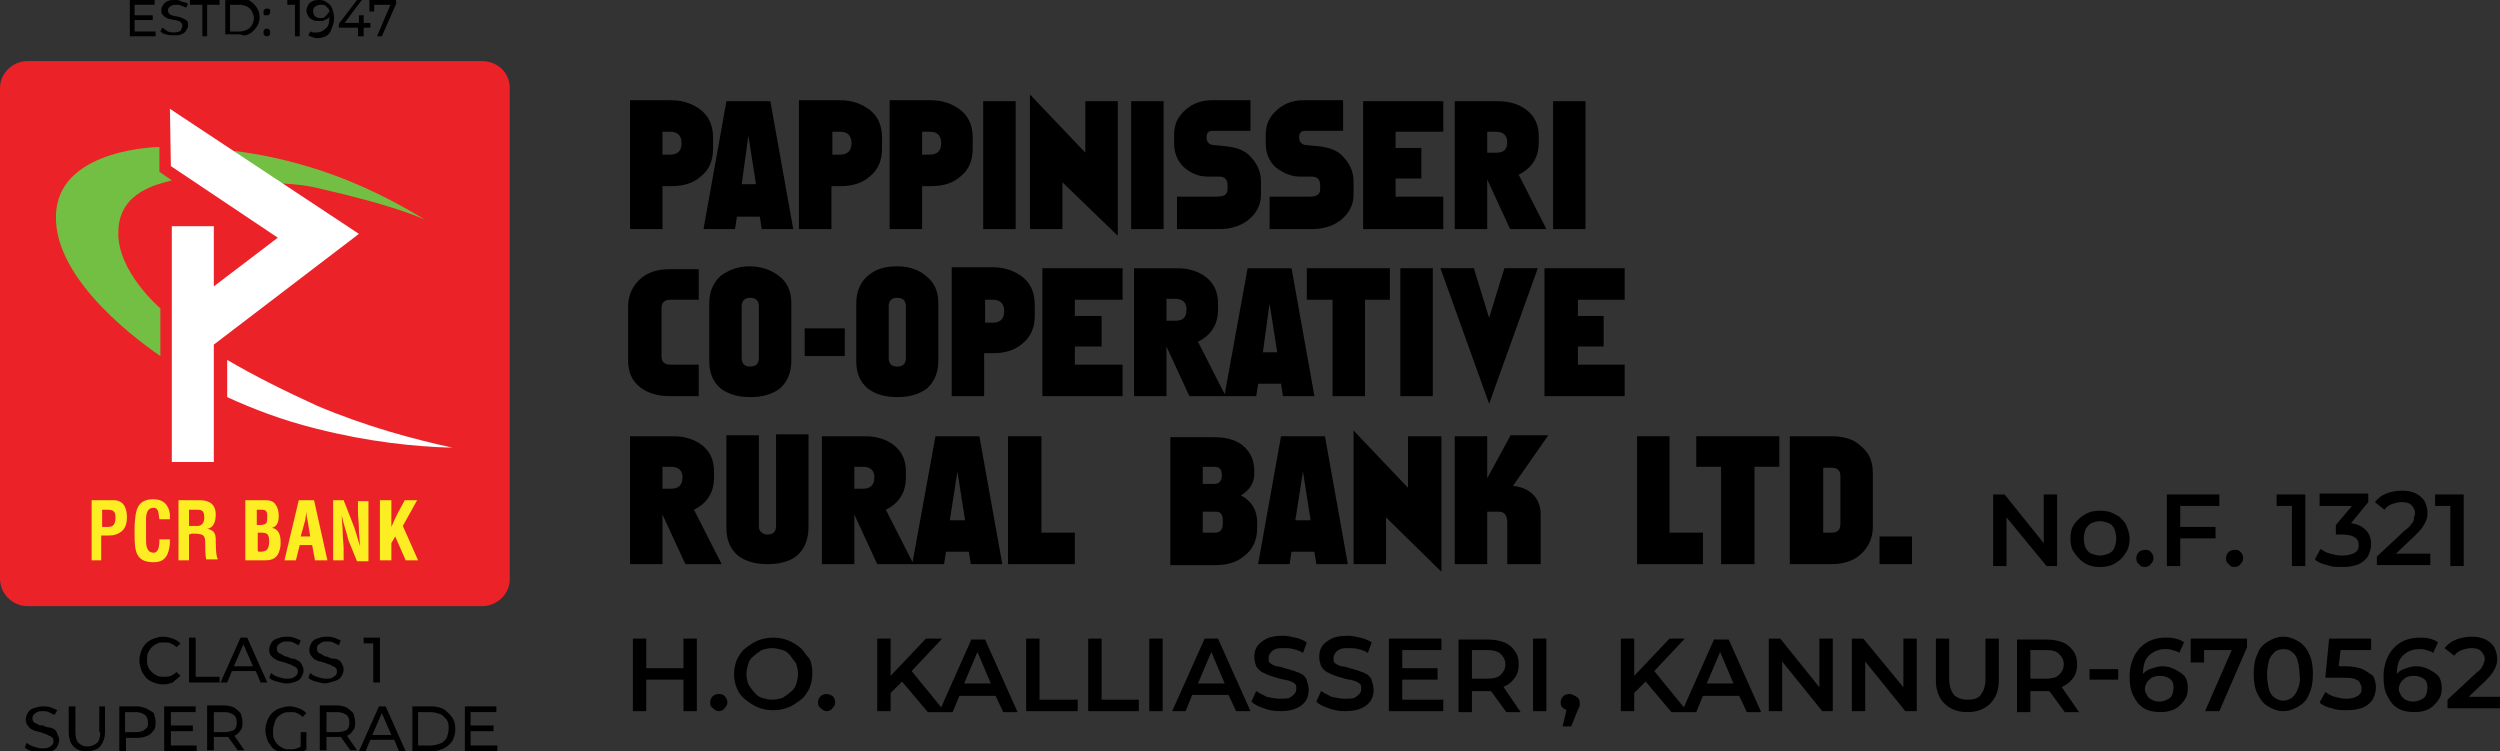 <?xml version="1.0" encoding="utf-8"?>
<!-- Generator: Adobe Illustrator 27.5.0, SVG Export Plug-In . SVG Version: 6.00 Build 0)  -->
<svg version="1.1" id="Layer_1" xmlns="http://www.w3.org/2000/svg" xmlns:xlink="http://www.w3.org/1999/xlink" x="0px" y="0px"
	 width="261.9px" height="78.7px" viewBox="0 0 261.9 78.7" style="enable-background:new 0 0 261.9 78.7;" xml:space="preserve">
<rect x="0" y="0" width="261.9" height="78.7" fill="#333333" stroke="none"/>
<style type="text/css">
	.st0{fill:#EB2228;}
	.st1{fill:#FCEE23;}
	.st2{fill:#72BF44;}
	.st3{fill:#FFFFFF;}
</style>
<g>
	<g>
		<path class="st0" d="M2.9,63.5h47.6c1.6,0,2.9-1.3,2.9-2.8V9.2c0-1.6-1.3-2.8-2.9-2.8H2.9C1.3,6.4,0,7.7,0,9.2v51.4
			C0,62.2,1.3,63.5,2.9,63.5z"/>
		<g>
			<g>
				<path class="st1" d="M9.6,58.7v-6.3h2.3c1.1,0,1.4,0.9,1.4,1.8c0,0.5-0.1,1.1-0.6,1.5c-0.4,0.3-0.8,0.4-1.3,0.4h-0.8v2.6
					L9.6,58.7L9.6,58.7z M10.7,55.2h0.6c0.5,0,0.8-0.2,0.8-1c0-0.7-0.3-0.8-0.9-0.8h-0.5V55.2z"/>
				<path class="st1" d="M17.8,56.5c0,0.1,0,0.2,0,0.4c-0.1,1.1-0.4,2-1.7,2c-1.9,0-2-1.2-2-2.9v-0.9c0.1-1.6,0.2-2.8,2-2.8
					c1,0,1.6,0.6,1.7,1.6c0,0.2,0,0.3,0,0.5h-1.1c-0.1-0.4,0-1.2-0.6-1.2c-0.9,0-0.8,1.1-0.8,1.6v1.7c0,0.5,0,1.4,0.8,1.4
					c0.6,0,0.6-1,0.6-1.4H17.8z"/>
				<path class="st1" d="M19.8,56v2.7h-1.1v-6.3h2.2c1,0,1.7,0.4,1.7,1.5c0,0.7-0.2,1.4-0.9,1.5v0c0.7,0.1,0.9,0.5,0.9,1.1
					c0,0.2,0,1.8,0.2,2v0.1h-1.2c-0.1-0.4-0.1-1.2-0.1-1.6c0-0.4,0-0.9-0.4-1c-0.3-0.1-0.6-0.1-1-0.1L19.8,56L19.8,56z M19.8,55.1
					h0.9c0.4,0,0.7-0.3,0.7-0.9c0-0.7-0.3-0.8-0.7-0.8h-0.9L19.8,55.1L19.8,55.1z"/>
				<path class="st1" d="M25.7,58.7v-6.3h1.9c0.5,0,1,0,1.3,0.5c0.2,0.3,0.3,0.7,0.3,1.1c0,0.6-0.1,1.1-0.7,1.3v0
					c0.6,0.1,0.9,0.6,0.9,1.5c0,0.2,0,0.5-0.1,0.8c-0.2,0.8-0.7,1.1-1.5,1.1L25.7,58.7L25.7,58.7z M27.1,55c0.3,0,0.6,0,0.8-0.2
					c0.1-0.2,0.1-0.4,0.1-0.7c0-0.5-0.1-0.7-0.6-0.7h-0.5V55H27.1z M27.1,57.8c0.2,0,0.5,0,0.7-0.1c0.3-0.1,0.4-0.6,0.4-0.9
					c0-0.7-0.1-1-0.8-1h-0.4v1.9L27.1,57.8L27.1,57.8z"/>
				<path class="st1" d="M29.8,58.7l1.5-6.3h1.6l1.4,6.3H33l-0.3-1.6h-1.3L31,58.7H29.8z M31.5,56.2h1l-0.3-1.8
					c-0.1-0.3-0.1-0.6-0.1-0.9c0-0.1,0-0.3,0-0.4h0c0,0.1,0,0.3,0,0.4c0,0.3-0.1,0.6-0.1,0.9L31.5,56.2z"/>
				<path class="st1" d="M37.5,52.5h1.1v6.3h-1.2l-0.9-2.2C36.3,55.7,36,55,35.8,54h0c0,0.5,0.1,1.2,0.1,1.8c0,0.6,0.1,1.2,0.1,1.7
					v1.2h-1.1v-6.3H36l0.9,2.3c0.3,0.7,0.5,1.5,0.8,2.5h0c0-0.6-0.1-1.2-0.1-1.8c0-0.6-0.1-1.2-0.1-1.8V52.5z"/>
				<path class="st1" d="M39.8,58.7v-6.3H41v2.8h0c0.2-0.5,0.5-1.1,0.7-1.5l0.7-1.3h1.3l-1.5,2.7l1.6,3.6h-1.3l-1.1-2.5L41,56.9v1.8
					H39.8z"/>
			</g>
			<g>
				<path class="st2" d="M44.5,23c-2.8-1.7-6.5-3.7-11.1-5.2c-3.4-1.1-6.4-1.7-9-2l4.9,3.4c1.7,0.1,2.9,0.2,4.8,0.7
					C38,20.8,42,21.9,44.5,23"/>
				<path class="st3" d="M23.8,37.7v3.9c2.6,1.2,5.7,2.4,9.3,3.3c5.5,1.4,10.4,1.9,14.3,2c-4.1-0.9-9-2.2-14.2-4.4
					C29.7,40.9,26.5,39.3,23.8,37.7"/>
				<path class="st2" d="M16.7,15.4c0,0-10.1,0.1-10.8,6.6c-0.7,6.5,7.4,12.9,10.9,15.3v-5c0,0-4.6-3.9-4.4-8.1
					c0.1-4.1,4.1-4.9,5.6-5.3L16.7,18L16.7,15.4L16.7,15.4z"/>
				<polygon class="st3" points="37.6,24.5 22.4,36.1 22.4,48.4 18,48.4 18,23.7 22.4,23.7 22.4,30 29.1,24.9 17.9,17.4 17.8,11.4 
									"/>
			</g>
		</g>
	</g>
	<g>
		<path d="M69.4,19.5h0.9c1.3,0,2.3-0.3,3.1-1c0.9-0.7,1.3-1.7,1.3-2.9v-1.2c0-1.2-0.4-2.2-1.3-2.9c-0.8-0.6-1.8-1-3.1-1H66V24h3.4
			V19.5z M69.4,13.8h0.8c0.8,0,1.2,0.4,1.2,1.2c0,0.8-0.4,1.2-1.2,1.2h-0.8V13.8z"/>
		<path d="M77,24l0.2-1.3h2.4l0.2,1.3h3.3l-2.4-13.4h-4.6L73.7,24H77z M78.4,14.2l0.8,5.1h-1.5L78.4,14.2z"/>
		<path d="M87.2,19.5H88c1.3,0,2.3-0.3,3.1-1c0.9-0.7,1.3-1.7,1.3-2.9v-1.2c0-1.2-0.4-2.2-1.3-2.9c-0.8-0.6-1.8-1-3.1-1h-4.3V24h3.4
			V19.5z M87.2,13.8H88c0.8,0,1.2,0.4,1.2,1.2c0,0.8-0.4,1.2-1.2,1.2h-0.8V13.8z"/>
		<path d="M96.6,19.5h0.9c1.3,0,2.3-0.3,3.1-1c0.9-0.7,1.3-1.7,1.3-2.9v-1.2c0-1.2-0.4-2.2-1.3-2.9c-0.8-0.6-1.8-1-3.1-1h-4.3V24
			h3.4V19.5z M96.6,13.8h0.8c0.8,0,1.2,0.4,1.2,1.2c0,0.8-0.4,1.2-1.2,1.2h-0.8V13.8z"/>
		<rect x="103" y="10.6" width="3.4" height="13.4"/>
		<polygon points="111.3,19.1 117.1,24.7 117.1,10.6 113.7,10.6 113.7,16 107.9,9.9 107.9,24 111.3,24 		"/>
		<rect x="118.5" y="10.6" width="3.4" height="13.4"/>
		<path d="M126.5,18.5l0.7,0h0.5c0.6,0,0.9,0.3,0.9,0.9v0.4c0,0.6-0.4,0.8-1.1,0.8h-4.2V24h4.4c1.2,0,2.2-0.3,3-0.9
			c0.9-0.7,1.4-1.6,1.4-2.7V19c0-1-0.4-1.9-1.2-2.7c-0.6-0.6-1.5-0.9-2.7-1l-1-0.1c-0.5,0-0.8-0.3-0.8-0.8c0-0.5,0.2-0.7,0.7-0.7
			h3.9v-3.2H127c-1.1,0-2,0.3-2.8,1c-0.8,0.7-1.2,1.5-1.2,2.6c0,0,0,0.1,0,0.2V15c0,1,0.3,1.8,1,2.5
			C124.7,18.1,125.5,18.5,126.5,18.5z"/>
		<path d="M136.2,18.5l0.7,0h0.5c0.6,0,0.9,0.3,0.9,0.9v0.4c0,0.6-0.4,0.8-1.1,0.8H133V24h4.4c1.2,0,2.2-0.3,3-0.9
			c0.9-0.7,1.4-1.6,1.4-2.7V19c0-1-0.4-1.9-1.2-2.7c-0.6-0.6-1.5-0.9-2.7-1l-1-0.1c-0.5,0-0.8-0.3-0.8-0.8c0-0.5,0.2-0.7,0.7-0.7
			h3.9v-3.2h-4.1c-1.1,0-2,0.3-2.8,1c-0.8,0.7-1.2,1.5-1.2,2.6c0,0,0,0.1,0,0.2V15c0,1,0.3,1.8,1,2.5
			C134.4,18.1,135.2,18.5,136.2,18.5z"/>
		<polygon points="151.2,20.6 146.2,20.6 146.2,18.7 148.9,18.7 148.9,15.5 146.2,15.5 146.2,13.8 151.2,13.8 151.2,10.6 
			142.8,10.6 142.8,24 151.2,24 		"/>
		<path d="M155.8,18.8l2.4,5.2h3.8l-2.9-5.7c1.4-0.7,2.1-1.8,2.1-3.4v-0.6c0-1.2-0.4-2.1-1.3-2.8c-0.8-0.6-1.8-0.9-3-0.9h-4.5V24
			h3.4V18.8z M155.8,13.8h0.9c0.8,0,1.2,0.4,1.2,1.1c0,0.8-0.4,1.1-1.2,1.1h-0.9V13.8z"/>
		<rect x="162.7" y="10.6" width="3.4" height="13.4"/>
		<path d="M70.2,41.5h3v-3.3h-3c-0.6,0-0.9-0.3-0.9-0.9v-5c0-0.6,0.3-0.9,0.9-0.9h3v-3.2h-3c-1.3,0-2.3,0.3-3.1,1
			c-0.8,0.7-1.3,1.7-1.3,2.9v5.6c0,1.3,0.4,2.2,1.3,2.9C67.9,41.2,68.9,41.5,70.2,41.5z"/>
		<path d="M75.5,28.9c-0.8,0.7-1.2,1.7-1.2,2.9v6c0,1.3,0.4,2.2,1.2,2.9c0.8,0.6,1.8,0.9,3.1,0.9c1.3,0,2.3-0.3,3.1-0.9
			c0.8-0.7,1.2-1.7,1.2-2.9v-6c0-1.3-0.4-2.2-1.3-2.9c-0.8-0.6-1.8-1-3.1-1C77.3,27.9,76.3,28.3,75.5,28.9z M79.5,32.1v5.4
			c0,0.6-0.3,0.9-0.9,0.9c-0.6,0-0.9-0.3-0.9-0.9v-5.4c0-0.6,0.3-0.9,0.9-0.9C79.2,31.2,79.5,31.5,79.5,32.1z"/>
		<rect x="84.3" y="34.4" width="4.2" height="2.9"/>
		<path d="M94,27.9c-1.3,0-2.3,0.3-3.1,1c-0.8,0.7-1.2,1.7-1.2,2.9v6c0,1.3,0.4,2.2,1.2,2.9c0.8,0.6,1.8,0.9,3.1,0.9
			c1.3,0,2.3-0.3,3.1-0.9c0.8-0.7,1.2-1.7,1.2-2.9v-6c0-1.3-0.4-2.2-1.3-2.9C96.3,28.3,95.3,27.9,94,27.9z M94.9,37.5
			c0,0.6-0.3,0.9-0.9,0.9c-0.6,0-0.9-0.3-0.9-0.9v-5.4c0-0.6,0.3-0.9,0.9-0.9c0.6,0,0.9,0.3,0.9,0.9V37.5z"/>
		<path d="M99.7,28.1v13.4h3.4V37h0.9c1.3,0,2.3-0.3,3.1-1c0.9-0.7,1.3-1.7,1.3-2.9v-1.2c0-1.2-0.4-2.2-1.3-2.9
			c-0.8-0.6-1.8-1-3.1-1H99.7z M105.2,32.6c0,0.8-0.4,1.2-1.2,1.2h-0.8v-2.4h0.8C104.8,31.4,105.2,31.8,105.2,32.6z"/>
		<polygon points="109.2,41.5 117.6,41.5 117.6,38.2 112.6,38.2 112.6,36.3 115.4,36.3 115.4,33.1 112.6,33.1 112.6,31.4 
			117.6,31.4 117.6,28.1 109.2,28.1 		"/>
		<path d="M134.2,40.2l0.2,1.3h3.3l-2.4-13.4h-4.6l-2.4,13.2l-2.8-5.5c1.4-0.7,2.1-1.8,2.1-3.4v-0.6c0-1.2-0.4-2.1-1.3-2.8
			c-0.8-0.6-1.8-0.9-3-0.9h-4.5v13.4h3.4v-5.2l2.4,5.2h3.7h0.1h3.2l0.2-1.3H134.2z M133,31.8l0.8,5.1h-1.5L133,31.8z M123.1,33.6
			h-0.9v-2.3h0.9c0.8,0,1.2,0.4,1.2,1.1C124.3,33.3,123.9,33.6,123.1,33.6z"/>
		<polygon points="143,41.5 143,31.4 145.6,31.4 145.6,28.1 136.9,28.1 136.9,31.4 139.6,31.4 139.6,41.5 		"/>
		<rect x="146.7" y="28.1" width="3.4" height="13.4"/>
		<polygon points="156,33.3 154.4,28.1 150.9,28.1 156,42.3 161.1,28.1 157.6,28.1 		"/>
		<polygon points="161.8,41.5 170.2,41.5 170.2,38.2 165.3,38.2 165.3,36.3 168,36.3 168,33.1 165.3,33.1 165.3,31.4 170.2,31.4 
			170.2,28.1 161.8,28.1 		"/>
		<path d="M74.8,50v-0.6c0-1.2-0.4-2.1-1.3-2.8c-0.8-0.6-1.8-0.9-3-0.9H66v13.4h3.4v-5.2l2.4,5.2h3.8l-2.9-5.7
			C74.1,52.7,74.8,51.6,74.8,50z M70.3,51.2h-0.9v-2.3h0.9c0.8,0,1.2,0.4,1.2,1.1C71.5,50.8,71.1,51.2,70.3,51.2z"/>
		<path d="M81.3,55.1c0,0.6-0.3,0.9-0.9,0.9c-0.3,0-0.5-0.1-0.7-0.3c-0.2-0.2-0.2-0.4-0.2-0.7v-9.4h-3.4v9.7c0,1.3,0.4,2.2,1.2,2.9
			c0.8,0.6,1.8,0.9,3.1,0.9c1.3,0,2.4-0.3,3.1-0.9c0.8-0.7,1.2-1.7,1.2-3v-9.7h-3.4V55.1z"/>
		<path d="M98,45.7l-2.4,13.2l-2.8-5.5c1.4-0.7,2.1-1.8,2.1-3.4v-0.6c0-1.2-0.4-2.1-1.3-2.8c-0.8-0.6-1.8-0.9-3-0.9h-4.5v13.4h3.4
			v-5.2l2.4,5.2h3.7h0.1h3.2l0.2-1.3h2.4l0.2,1.3h3.3l-2.4-13.4H98z M90.4,51.2h-0.9v-2.3h0.9c0.8,0,1.2,0.4,1.2,1.1
			C91.6,50.8,91.2,51.2,90.4,51.2z M99.5,54.5l0.8-5.1l0.8,5.1H99.5z"/>
		<polygon points="109.1,45.7 105.6,45.7 105.6,59.1 112.6,59.1 112.6,55.8 109.1,55.8 		"/>
		<path d="M130,51.9c1-0.6,1.4-1.4,1.4-2.3v-0.2c0-1.2-0.4-2.1-1.3-2.8c-0.8-0.6-1.8-0.8-3-0.8h-4.5v13.4h4.7c1.3,0,2.3-0.3,3.1-1
			c0.9-0.7,1.3-1.7,1.3-2.9v-0.8C131.6,53.3,131.1,52.5,130,51.9z M126,48.9h1.2c0.6,0,0.8,0.3,0.8,0.9c0,0.6-0.3,0.9-0.8,0.9H126
			V48.9z M128.1,54.9c0,0.6-0.3,0.9-0.8,0.9H126v-2.2h1.3c0.6,0,0.8,0.3,0.8,0.9V54.9z"/>
		<path d="M134.2,45.7l-2.4,13.4h3.3l0.2-1.3h2.4l0.2,1.3h3.3l-2.4-13.4H134.2z M135.7,54.5l0.8-5.1l0.8,5.1H135.7z"/>
		<polygon points="147.5,51.1 141.8,45.1 141.8,59.1 145.2,59.1 145.2,54.2 151,59.9 151,45.7 147.5,45.7 		"/>
		<path d="M158.2,45.7l-2.4,4.4v-4.4h-3.4v13.4h3.4v-5.5h1.2c0.6,0,0.9,0.4,0.9,1.1v4.4h3.5v-5.2c0-0.9-0.3-1.6-0.8-2.1
			s-1.2-0.8-2.1-0.9l3.7-5.3H158.2z"/>
		<polygon points="174.9,45.7 171.5,45.7 171.5,59.1 178.4,59.1 178.4,55.8 174.9,55.8 		"/>
		<polygon points="177.7,48.9 180.3,48.9 180.3,59.1 183.8,59.1 183.8,48.9 186.4,48.9 186.4,45.7 177.7,45.7 		"/>
		<path d="M191.8,45.7h-4.3v13.4h4.3c1.3,0,2.3-0.3,3.1-1c0.8-0.7,1.3-1.7,1.3-2.9v-5.6c0-1.3-0.4-2.2-1.3-2.9
			C194.2,46,193.1,45.7,191.8,45.7z M192.8,54.9c0,0.6-0.3,0.9-0.9,0.9H191v-6.8h0.9c0.6,0,0.9,0.3,0.9,0.9V54.9z"/>
		<rect x="196.9" y="56.2" width="3.4" height="2.9"/>
	</g>
	<g>
		<polygon points="71.6,70 67.7,70 67.7,66.9 66.3,66.9 66.3,74.5 67.7,74.5 67.7,71.2 71.6,71.2 71.6,74.5 73,74.5 73,66.9 
			71.6,66.9 		"/>
		<path d="M75.3,72.7c-0.2,0-0.5,0.1-0.6,0.2c-0.2,0.2-0.3,0.4-0.3,0.7c0,0.3,0.1,0.5,0.3,0.6c0.2,0.2,0.4,0.3,0.6,0.3
			s0.5-0.1,0.6-0.3c0.2-0.2,0.3-0.4,0.3-0.6c0-0.3-0.1-0.5-0.3-0.7C75.8,72.8,75.6,72.7,75.3,72.7z"/>
		<path d="M83.9,67.9c-0.4-0.3-0.8-0.6-1.3-0.8c-0.5-0.2-1-0.3-1.6-0.3c-0.6,0-1.1,0.1-1.6,0.3c-0.5,0.2-0.9,0.5-1.3,0.8
			c-0.4,0.3-0.7,0.8-0.9,1.2c-0.2,0.5-0.3,1-0.3,1.5s0.1,1.1,0.3,1.5c0.2,0.5,0.5,0.9,0.9,1.2c0.4,0.3,0.8,0.6,1.3,0.8
			c0.5,0.2,1,0.3,1.6,0.3c0.6,0,1.1-0.1,1.6-0.3c0.5-0.2,0.9-0.5,1.3-0.8s0.7-0.8,0.9-1.2c0.2-0.5,0.3-1,0.3-1.6s-0.1-1.1-0.3-1.5
			C84.5,68.7,84.2,68.2,83.9,67.9z M83.4,71.7c-0.1,0.3-0.3,0.6-0.6,0.8c-0.2,0.2-0.5,0.4-0.8,0.6c-0.3,0.1-0.7,0.2-1.1,0.2
			c-0.4,0-0.7-0.1-1.1-0.2c-0.3-0.1-0.6-0.3-0.8-0.6c-0.2-0.2-0.4-0.5-0.6-0.8c-0.1-0.3-0.2-0.7-0.2-1.1c0-0.4,0.1-0.7,0.2-1.1
			c0.1-0.3,0.3-0.6,0.6-0.8c0.2-0.2,0.5-0.4,0.8-0.6c0.3-0.1,0.7-0.2,1.1-0.2c0.4,0,0.7,0.1,1.1,0.2c0.3,0.1,0.6,0.3,0.8,0.6
			s0.4,0.5,0.6,0.8c0.1,0.3,0.2,0.7,0.2,1.1S83.5,71.4,83.4,71.7z"/>
		<path d="M86.6,72.7c-0.2,0-0.5,0.1-0.6,0.2c-0.2,0.2-0.3,0.4-0.3,0.7c0,0.3,0.1,0.5,0.3,0.6c0.2,0.2,0.4,0.3,0.6,0.3
			s0.5-0.1,0.6-0.3c0.2-0.2,0.3-0.4,0.3-0.6c0-0.3-0.1-0.5-0.3-0.7C87,72.8,86.8,72.7,86.6,72.7z"/>
		<path d="M101.8,66.9l-3.2,7.2l-3.1-3.8l3.2-3.4H97l-3.7,3.9v-3.9h-1.4v7.6h1.4v-1.9l1.2-1.2l2.7,3.2h1.2h0.4h1l0.7-1.7h3.8
			l0.8,1.7h1.5l-3.4-7.6H101.8z M101,71.6l1.4-3.3l1.4,3.3H101z"/>
		<polygon points="108.9,66.9 107.5,66.9 107.5,74.5 112.9,74.5 112.9,73.3 108.9,73.3 		"/>
		<polygon points="115.4,66.9 114,66.9 114,74.5 119.3,74.5 119.3,73.3 115.4,73.3 		"/>
		<rect x="120.4" y="66.9" width="1.4" height="7.6"/>
		<path d="M126.2,66.9l-3.4,7.6h1.4l0.7-1.7h3.8l0.8,1.7h1.5l-3.4-7.6H126.2z M125.5,71.6l1.4-3.3l1.4,3.3H125.5z"/>
		<path d="M136.5,70.7c-0.3-0.2-0.6-0.3-0.9-0.4c-0.3-0.1-0.6-0.2-1-0.3c-0.3-0.1-0.6-0.2-0.9-0.2c-0.3-0.1-0.5-0.2-0.6-0.3
			c-0.2-0.1-0.2-0.3-0.2-0.6c0-0.2,0.1-0.4,0.2-0.5c0.1-0.2,0.3-0.3,0.5-0.4c0.2-0.1,0.6-0.1,0.9-0.1c0.3,0,0.7,0,1,0.1
			c0.4,0.1,0.7,0.2,1,0.4l0.4-1.1c-0.3-0.2-0.7-0.4-1.2-0.5c-0.4-0.1-0.9-0.2-1.3-0.2c-0.7,0-1.3,0.1-1.7,0.3
			c-0.4,0.2-0.8,0.5-1,0.8c-0.2,0.3-0.3,0.7-0.3,1.1c0,0.4,0.1,0.7,0.2,1c0.2,0.3,0.4,0.5,0.6,0.6s0.6,0.3,0.9,0.4
			c0.3,0.1,0.6,0.2,1,0.3c0.3,0.1,0.6,0.1,0.9,0.2c0.3,0.1,0.5,0.2,0.6,0.3c0.2,0.1,0.2,0.3,0.2,0.6c0,0.2-0.1,0.4-0.2,0.5
			s-0.3,0.3-0.5,0.4c-0.2,0.1-0.6,0.1-1,0.1c-0.5,0-0.9-0.1-1.4-0.2c-0.4-0.2-0.8-0.4-1.1-0.6l-0.5,1.1c0.3,0.3,0.7,0.5,1.3,0.7
			c0.5,0.2,1.1,0.3,1.7,0.3c0.7,0,1.3-0.1,1.7-0.3c0.5-0.2,0.8-0.5,1-0.8c0.2-0.3,0.3-0.7,0.3-1.1c0-0.4-0.1-0.7-0.2-1
			C136.9,71.1,136.7,70.9,136.5,70.7z"/>
		<path d="M143.3,70.7c-0.3-0.2-0.6-0.3-0.9-0.4c-0.3-0.1-0.6-0.2-1-0.3c-0.3-0.1-0.6-0.2-0.9-0.2c-0.3-0.1-0.5-0.2-0.6-0.3
			c-0.2-0.1-0.2-0.3-0.2-0.6c0-0.2,0.1-0.4,0.2-0.5c0.1-0.2,0.3-0.3,0.5-0.4c0.2-0.1,0.6-0.1,0.9-0.1c0.3,0,0.7,0,1,0.1
			c0.4,0.1,0.7,0.2,1,0.4l0.4-1.1c-0.3-0.2-0.7-0.4-1.2-0.5c-0.4-0.1-0.9-0.2-1.3-0.2c-0.7,0-1.3,0.1-1.7,0.3
			c-0.4,0.2-0.8,0.5-1,0.8c-0.2,0.3-0.3,0.7-0.3,1.1c0,0.4,0.1,0.7,0.2,1c0.2,0.3,0.4,0.5,0.6,0.6s0.6,0.3,0.9,0.4
			c0.3,0.1,0.6,0.2,1,0.3c0.3,0.1,0.6,0.1,0.9,0.2c0.3,0.1,0.5,0.2,0.6,0.3c0.2,0.1,0.2,0.3,0.2,0.6c0,0.2-0.1,0.4-0.2,0.5
			s-0.3,0.3-0.5,0.4c-0.2,0.1-0.6,0.1-1,0.1c-0.5,0-0.9-0.1-1.4-0.2c-0.4-0.2-0.8-0.4-1.1-0.6l-0.5,1.1c0.3,0.3,0.7,0.5,1.3,0.7
			c0.5,0.2,1.1,0.3,1.7,0.3c0.7,0,1.3-0.1,1.7-0.3c0.5-0.2,0.8-0.5,1-0.8c0.2-0.3,0.3-0.7,0.3-1.1c0-0.4-0.1-0.7-0.2-1
			C143.7,71.1,143.5,70.9,143.3,70.7z"/>
		<polygon points="146.9,71.2 150.6,71.2 150.6,70 146.9,70 146.9,68.1 151,68.1 151,66.9 145.5,66.9 145.5,74.5 151.2,74.5 
			151.2,73.3 146.9,73.3 		"/>
		<path d="M157.6,71.9c0.5-0.2,0.8-0.5,1.1-0.9c0.3-0.4,0.4-0.9,0.4-1.4s-0.1-1-0.4-1.4s-0.6-0.7-1.1-0.9c-0.5-0.2-1.1-0.3-1.7-0.3
			h-3.1v7.6h1.4v-2.2h1.7c0.1,0,0.2,0,0.3,0l1.6,2.2h1.5l-1.7-2.5C157.5,72,157.5,71.9,157.6,71.9z M157.2,68.5
			c0.3,0.3,0.5,0.6,0.5,1.1c0,0.5-0.2,0.8-0.5,1.1c-0.3,0.3-0.8,0.4-1.4,0.4h-1.6v-3h1.6C156.4,68.1,156.9,68.2,157.2,68.5z"/>
		<rect x="160.6" y="66.9" width="1.4" height="7.6"/>
		<path d="M164.4,72.7c-0.2,0-0.5,0.1-0.6,0.2c-0.2,0.2-0.3,0.4-0.3,0.7c0,0.3,0.1,0.5,0.3,0.6c0.1,0.1,0.2,0.1,0.3,0.2l-0.4,1.7
			h0.9l0.6-1.5c0.1-0.2,0.1-0.3,0.2-0.4c0-0.1,0.1-0.2,0.1-0.3c0-0.1,0-0.2,0-0.2c0-0.3-0.1-0.5-0.2-0.6
			C164.9,72.8,164.6,72.7,164.4,72.7z"/>
		<path d="M179.6,66.9l-3.2,7.2l-3.1-3.8l3.2-3.4h-1.6l-3.7,3.9v-3.9h-1.4v7.6h1.4v-1.9l1.2-1.2l2.7,3.2h1.2h0.4h1l0.7-1.7h3.8
			l0.8,1.7h1.5l-3.4-7.6H179.6z M178.8,71.6l1.4-3.3l1.4,3.3H178.8z"/>
		<polygon points="190.6,72 186.5,66.9 185.3,66.9 185.3,74.5 186.7,74.5 186.7,69.3 190.9,74.5 192,74.5 192,66.9 190.6,66.9 		"/>
		<polygon points="199.4,72 195.2,66.9 194,66.9 194,74.5 195.4,74.5 195.4,69.3 199.6,74.5 200.8,74.5 200.8,66.9 199.4,66.9 		"/>
		<path d="M208,71.1c0,0.8-0.2,1.3-0.5,1.7c-0.3,0.4-0.8,0.5-1.4,0.5s-1.1-0.2-1.4-0.5c-0.3-0.4-0.5-0.9-0.5-1.7v-4.2h-1.4v4.3
			c0,1.1,0.3,1.9,0.9,2.5c0.6,0.6,1.4,0.9,2.4,0.9c1,0,1.8-0.3,2.4-0.9c0.6-0.6,0.9-1.4,0.9-2.5v-4.3H208V71.1z"/>
		<path d="M216.1,71.9c0.5-0.2,0.8-0.5,1.1-0.9c0.3-0.4,0.4-0.9,0.4-1.4s-0.1-1-0.4-1.4s-0.6-0.7-1.1-0.9c-0.5-0.2-1.1-0.3-1.7-0.3
			h-3.1v7.6h1.4v-2.2h1.7c0.1,0,0.2,0,0.3,0l1.6,2.2h1.5L216,72C216,72,216.1,71.9,216.1,71.9z M215.7,68.5c0.3,0.3,0.5,0.6,0.5,1.1
			c0,0.5-0.2,0.8-0.5,1.1c-0.3,0.3-0.8,0.4-1.4,0.4h-1.6v-3h1.6C215,68.1,215.4,68.2,215.7,68.5z"/>
		<rect x="218.9" y="70.1" width="3" height="1.1"/>
		<path d="M227.8,70.1c-0.4-0.2-0.8-0.3-1.3-0.3c-0.4,0-0.7,0.1-1,0.2c-0.3,0.1-0.6,0.2-0.8,0.4c-0.1,0.1-0.1,0.1-0.2,0.2
			c0,0,0,0,0,0c0-0.9,0.2-1.5,0.6-1.9c0.4-0.4,1-0.7,1.7-0.7c0.3,0,0.5,0,0.8,0.1c0.2,0.1,0.5,0.1,0.7,0.3l0.5-1.1
			c-0.2-0.2-0.5-0.3-0.9-0.4c-0.3-0.1-0.7-0.1-1.1-0.1c-0.7,0-1.4,0.2-1.9,0.5s-1,0.8-1.3,1.4c-0.3,0.6-0.5,1.3-0.5,2.2
			c0,0.8,0.1,1.5,0.4,2c0.3,0.6,0.6,1,1.1,1.3c0.5,0.3,1.1,0.4,1.8,0.4c0.5,0,1-0.1,1.4-0.3c0.4-0.2,0.7-0.5,1-0.9s0.4-0.8,0.4-1.3
			c0-0.5-0.1-0.9-0.3-1.2S228.2,70.3,227.8,70.1z M227.5,72.9c-0.1,0.2-0.3,0.3-0.5,0.4c-0.2,0.1-0.5,0.2-0.8,0.2
			c-0.3,0-0.6-0.1-0.8-0.2c-0.2-0.1-0.4-0.3-0.5-0.5c-0.1-0.2-0.2-0.4-0.2-0.6c0-0.3,0.1-0.5,0.2-0.7c0.1-0.2,0.3-0.3,0.5-0.5
			c0.2-0.1,0.5-0.2,0.8-0.2c0.5,0,0.8,0.1,1.1,0.3s0.4,0.5,0.4,0.9C227.7,72.4,227.6,72.7,227.5,72.9z"/>
		<polygon points="229.5,69.4 230.9,69.4 230.9,68.1 233.8,68.1 231,74.5 232.5,74.5 235.4,67.8 235.4,66.9 229.5,66.9 		"/>
		<path d="M240.8,67.2c-0.5-0.3-1-0.5-1.6-0.5c-0.6,0-1.1,0.2-1.6,0.5c-0.5,0.3-0.9,0.7-1.1,1.3c-0.3,0.6-0.4,1.3-0.4,2.1
			c0,0.8,0.1,1.5,0.4,2.1c0.3,0.6,0.6,1,1.1,1.3c0.5,0.3,1,0.5,1.6,0.5c0.6,0,1.1-0.2,1.6-0.5c0.5-0.3,0.9-0.7,1.1-1.3
			c0.3-0.6,0.4-1.3,0.4-2.1c0-0.8-0.1-1.5-0.4-2.1C241.7,68,241.3,67.5,240.8,67.2z M240.7,72.2c-0.1,0.4-0.4,0.7-0.6,0.9
			c-0.3,0.2-0.6,0.3-0.9,0.3c-0.3,0-0.6-0.1-0.9-0.3c-0.3-0.2-0.5-0.5-0.6-0.9s-0.2-0.9-0.2-1.5c0-0.6,0.1-1.1,0.2-1.5
			c0.1-0.4,0.4-0.7,0.6-0.9s0.6-0.3,0.9-0.3c0.4,0,0.7,0.1,0.9,0.3c0.3,0.2,0.5,0.5,0.6,0.9c0.1,0.4,0.2,0.9,0.2,1.5
			C241,71.3,240.9,71.8,240.7,72.2z"/>
		<path d="M247.5,70.1c-0.5-0.2-1.1-0.3-1.8-0.3H245l0.2-1.7h3.2v-1.2h-4.4l-0.4,4.1h1.8c0.5,0,0.9,0,1.2,0.1
			c0.3,0.1,0.5,0.2,0.6,0.4c0.1,0.2,0.2,0.4,0.2,0.6c0,0.4-0.1,0.6-0.4,0.8s-0.7,0.3-1.2,0.3c-0.4,0-0.8-0.1-1.2-0.2
			c-0.4-0.1-0.7-0.3-1-0.5l-0.6,1.1c0.3,0.3,0.8,0.5,1.3,0.6c0.5,0.2,1,0.2,1.6,0.2c0.7,0,1.2-0.1,1.7-0.3c0.4-0.2,0.8-0.5,1-0.9
			c0.2-0.4,0.3-0.8,0.3-1.2c0-0.4-0.1-0.8-0.3-1.2C248.3,70.6,247.9,70.3,247.5,70.1z"/>
		<path d="M254.4,70.1c-0.4-0.2-0.8-0.3-1.3-0.3c-0.4,0-0.7,0.1-1,0.2c-0.3,0.1-0.6,0.2-0.8,0.4c-0.1,0.1-0.1,0.1-0.2,0.2
			c0,0,0,0,0,0c0-0.9,0.2-1.5,0.6-1.9c0.4-0.4,1-0.7,1.7-0.7c0.3,0,0.5,0,0.8,0.1c0.2,0.1,0.5,0.1,0.7,0.3l0.5-1.1
			c-0.2-0.2-0.5-0.3-0.9-0.4c-0.3-0.1-0.7-0.1-1.1-0.1c-0.7,0-1.4,0.2-1.9,0.5s-1,0.8-1.3,1.4c-0.3,0.6-0.5,1.3-0.5,2.2
			c0,0.8,0.1,1.5,0.4,2c0.3,0.6,0.6,1,1.1,1.3c0.5,0.3,1.1,0.4,1.8,0.4c0.5,0,1-0.1,1.4-0.3c0.4-0.2,0.7-0.5,1-0.9s0.4-0.8,0.4-1.3
			c0-0.5-0.1-0.9-0.3-1.2S254.8,70.3,254.4,70.1z M254.1,72.9c-0.1,0.2-0.3,0.3-0.5,0.4c-0.2,0.1-0.5,0.2-0.8,0.2
			c-0.3,0-0.6-0.1-0.8-0.2c-0.2-0.1-0.4-0.3-0.5-0.5c-0.1-0.2-0.2-0.4-0.2-0.6c0-0.3,0.1-0.5,0.2-0.7c0.1-0.2,0.3-0.3,0.5-0.5
			c0.2-0.1,0.5-0.2,0.8-0.2c0.5,0,0.8,0.1,1.1,0.3s0.4,0.5,0.4,0.9C254.3,72.4,254.2,72.7,254.1,72.9z"/>
		<path d="M258.3,73.3l2-1.9c0.3-0.3,0.6-0.6,0.8-0.9s0.3-0.5,0.4-0.8c0.1-0.2,0.1-0.5,0.1-0.7c0-0.4-0.1-0.8-0.3-1.2
			c-0.2-0.3-0.5-0.6-0.9-0.8c-0.4-0.2-0.9-0.3-1.4-0.3c-0.6,0-1.2,0.1-1.7,0.3c-0.5,0.2-0.9,0.5-1.2,0.9l1,0.8
			c0.2-0.3,0.5-0.5,0.8-0.6c0.3-0.1,0.6-0.2,1-0.2c0.5,0,0.8,0.1,1,0.3s0.4,0.5,0.4,0.8c0,0.1,0,0.3-0.1,0.4c0,0.2-0.1,0.3-0.2,0.5
			c-0.1,0.2-0.3,0.4-0.6,0.6l-3,2.8v0.9h5.6v-1.2H258.3z"/>
		<path d="M18.9,70.8l-0.4-0.4c-0.2,0.2-0.4,0.3-0.6,0.4c-0.2,0.1-0.5,0.1-0.7,0.1c-0.3,0-0.5,0-0.7-0.1c-0.2-0.1-0.4-0.2-0.6-0.4
			c-0.2-0.2-0.3-0.3-0.4-0.6c-0.1-0.2-0.1-0.5-0.1-0.7c0-0.3,0-0.5,0.1-0.7c0.1-0.2,0.2-0.4,0.4-0.6c0.2-0.2,0.4-0.3,0.6-0.4
			c0.2-0.1,0.5-0.1,0.7-0.1c0.3,0,0.5,0,0.7,0.1c0.2,0.1,0.4,0.2,0.6,0.4l0.4-0.4c-0.2-0.2-0.5-0.4-0.8-0.5s-0.6-0.2-1-0.2
			c-0.4,0-0.7,0.1-1,0.2c-0.3,0.1-0.6,0.3-0.8,0.5s-0.4,0.5-0.5,0.8c-0.1,0.3-0.2,0.6-0.2,1c0,0.3,0.1,0.7,0.2,1
			c0.1,0.3,0.3,0.5,0.5,0.8c0.2,0.2,0.5,0.4,0.8,0.5c0.3,0.1,0.6,0.2,1,0.2c0.4,0,0.7-0.1,1-0.2C18.4,71.2,18.7,71,18.9,70.8z"/>
		<polygon points="23,70.9 20.5,70.9 20.5,66.8 19.8,66.8 19.8,71.5 23,71.5 		"/>
		<path d="M28,71.5l-2.1-4.7h-0.7l-2.1,4.7h0.7l0.5-1.2h2.5l0.5,1.2H28z M24.5,69.8l1-2.3l1,2.3H24.5z"/>
		<path d="M28.9,69.1c0.2,0.1,0.4,0.2,0.6,0.2c0.2,0.1,0.4,0.1,0.6,0.2s0.4,0.1,0.5,0.2s0.3,0.1,0.4,0.2c0.1,0.1,0.2,0.2,0.2,0.4
			c0,0.1,0,0.3-0.1,0.4c-0.1,0.1-0.2,0.2-0.4,0.3c-0.2,0.1-0.4,0.1-0.7,0.1c-0.3,0-0.6-0.1-0.9-0.2c-0.3-0.1-0.5-0.2-0.7-0.4
			l-0.2,0.5c0.2,0.2,0.4,0.3,0.8,0.4s0.7,0.2,1,0.2c0.4,0,0.7-0.1,1-0.2c0.3-0.1,0.5-0.3,0.6-0.5c0.1-0.2,0.2-0.4,0.2-0.7
			c0-0.2-0.1-0.4-0.2-0.6c-0.1-0.2-0.2-0.3-0.4-0.4S30.9,69,30.7,69s-0.4-0.1-0.6-0.2c-0.2,0-0.4-0.1-0.5-0.2s-0.3-0.1-0.4-0.2
			C29.1,68.3,29,68.2,29,68c0-0.1,0-0.3,0.1-0.4c0.1-0.1,0.2-0.2,0.4-0.3c0.2-0.1,0.4-0.1,0.6-0.1c0.2,0,0.4,0,0.6,0.1
			c0.2,0.1,0.4,0.2,0.6,0.3l0.2-0.5c-0.2-0.1-0.4-0.2-0.7-0.3c-0.3-0.1-0.5-0.1-0.8-0.1c-0.4,0-0.7,0.1-1,0.2
			c-0.3,0.1-0.5,0.3-0.6,0.5s-0.2,0.4-0.2,0.7c0,0.2,0.1,0.5,0.2,0.6S28.7,69,28.9,69.1z"/>
		<path d="M35.2,71.3c0.3-0.1,0.5-0.3,0.6-0.5c0.1-0.2,0.2-0.4,0.2-0.7c0-0.2-0.1-0.4-0.2-0.6c-0.1-0.2-0.2-0.3-0.4-0.4
			S35.1,69,34.9,69s-0.4-0.1-0.6-0.2c-0.2,0-0.4-0.1-0.5-0.2s-0.3-0.1-0.4-0.2c-0.1-0.1-0.2-0.2-0.2-0.4c0-0.1,0-0.3,0.1-0.4
			c0.1-0.1,0.2-0.2,0.4-0.3c0.2-0.1,0.4-0.1,0.6-0.1c0.2,0,0.4,0,0.6,0.1c0.2,0.1,0.4,0.2,0.6,0.3l0.2-0.5c-0.2-0.1-0.4-0.2-0.7-0.3
			c-0.3-0.1-0.5-0.1-0.8-0.1c-0.4,0-0.7,0.1-1,0.2c-0.3,0.1-0.5,0.3-0.6,0.5s-0.2,0.4-0.2,0.7c0,0.2,0.1,0.5,0.2,0.6
			s0.2,0.3,0.4,0.4s0.4,0.2,0.6,0.2c0.2,0.1,0.4,0.1,0.6,0.2s0.4,0.1,0.5,0.2s0.3,0.1,0.4,0.2c0.1,0.1,0.2,0.2,0.2,0.4
			c0,0.1,0,0.3-0.1,0.4c-0.1,0.1-0.2,0.2-0.4,0.3c-0.2,0.1-0.4,0.1-0.7,0.1c-0.3,0-0.6-0.1-0.9-0.2c-0.3-0.1-0.5-0.2-0.7-0.4
			l-0.2,0.5c0.2,0.2,0.4,0.3,0.8,0.4s0.7,0.2,1,0.2C34.6,71.5,34.9,71.4,35.2,71.3z"/>
		<polygon points="39.8,71.5 39.8,66.8 38.1,66.8 38.1,67.4 39.1,67.4 39.1,71.5 		"/>
		<path d="M5.7,76.4c-0.2-0.1-0.4-0.2-0.6-0.2s-0.4-0.1-0.6-0.2C4.3,76,4.1,76,4,75.9s-0.3-0.1-0.4-0.2c-0.1-0.1-0.2-0.2-0.2-0.4
			c0-0.1,0-0.3,0.1-0.4c0.1-0.1,0.2-0.2,0.4-0.3c0.2-0.1,0.4-0.1,0.6-0.1c0.2,0,0.4,0,0.6,0.1c0.2,0.1,0.4,0.2,0.6,0.3L6,74.4
			c-0.2-0.1-0.4-0.2-0.7-0.3C5.1,74,4.8,74,4.5,74c-0.4,0-0.7,0.1-1,0.2c-0.3,0.1-0.5,0.3-0.6,0.5s-0.2,0.4-0.2,0.7
			c0,0.2,0.1,0.5,0.2,0.6s0.2,0.3,0.4,0.4s0.4,0.2,0.6,0.2c0.2,0.1,0.4,0.1,0.6,0.2s0.4,0.1,0.5,0.2s0.3,0.1,0.4,0.2
			c0.1,0.1,0.2,0.2,0.2,0.4c0,0.1,0,0.3-0.1,0.4c-0.1,0.1-0.2,0.2-0.4,0.3c-0.2,0.1-0.4,0.1-0.7,0.1c-0.3,0-0.6-0.1-0.9-0.2
			c-0.3-0.1-0.5-0.2-0.7-0.4l-0.2,0.5c0.2,0.2,0.4,0.3,0.8,0.4s0.7,0.2,1,0.2c0.4,0,0.7-0.1,1-0.2c0.3-0.1,0.5-0.3,0.6-0.5
			c0.1-0.2,0.2-0.4,0.2-0.7c0-0.2-0.1-0.4-0.2-0.6C6,76.7,5.8,76.5,5.7,76.4z"/>
		<path d="M10.5,76.7c0,0.5-0.1,0.9-0.3,1.1c-0.2,0.2-0.6,0.4-1,0.4c-0.4,0-0.7-0.1-1-0.4c-0.2-0.2-0.3-0.6-0.3-1.1V74H7.2v2.7
			c0,0.7,0.2,1.2,0.5,1.5c0.4,0.4,0.8,0.5,1.4,0.5c0.6,0,1.1-0.2,1.4-0.5c0.3-0.4,0.5-0.9,0.5-1.5V74h-0.6V76.7z"/>
		<path d="M15.3,74.2c-0.3-0.1-0.6-0.2-1-0.2h-1.8v4.7h0.7v-1.4h1.2c0.4,0,0.8-0.1,1-0.2c0.3-0.1,0.5-0.3,0.7-0.6
			c0.2-0.2,0.2-0.5,0.2-0.9c0-0.3-0.1-0.6-0.2-0.9C15.9,74.5,15.6,74.4,15.3,74.2z M15.2,76.4c-0.2,0.2-0.5,0.3-1,0.3h-1.1v-2.1h1.1
			c0.4,0,0.7,0.1,1,0.3c0.2,0.2,0.3,0.4,0.3,0.8S15.5,76.2,15.2,76.4z"/>
		<polygon points="17.9,76.6 20.2,76.6 20.2,76 17.9,76 17.9,74.6 20.5,74.6 20.5,74 17.2,74 17.2,78.7 20.6,78.7 20.6,78.1 
			17.9,78.1 		"/>
		<path d="M24.5,77.1c0.3-0.1,0.5-0.3,0.7-0.6c0.2-0.2,0.2-0.5,0.2-0.9c0-0.3-0.1-0.6-0.2-0.9c-0.2-0.2-0.4-0.4-0.7-0.6
			c-0.3-0.1-0.6-0.2-1-0.2h-1.8v4.7h0.7v-1.4h1.2c0.1,0,0.2,0,0.3,0l1,1.4h0.7l-1.1-1.6C24.5,77.1,24.5,77.1,24.5,77.1z M23.5,76.7
			h-1.1v-2.1h1.1c0.4,0,0.7,0.1,1,0.3c0.2,0.2,0.3,0.4,0.3,0.8s-0.1,0.6-0.3,0.8C24.2,76.6,23.9,76.7,23.5,76.7z"/>
		<path d="M29.1,75.1c0.2-0.2,0.4-0.3,0.6-0.4c0.2-0.1,0.5-0.1,0.7-0.1c0.3,0,0.5,0,0.7,0.1c0.2,0.1,0.4,0.2,0.6,0.4l0.4-0.4
			c-0.2-0.2-0.5-0.4-0.8-0.5c-0.3-0.1-0.6-0.2-1-0.2c-0.4,0-0.7,0.1-1,0.2c-0.3,0.1-0.6,0.3-0.8,0.5c-0.2,0.2-0.4,0.5-0.5,0.8
			c-0.1,0.3-0.2,0.6-0.2,1c0,0.3,0.1,0.7,0.2,1c0.1,0.3,0.3,0.5,0.5,0.8c0.2,0.2,0.5,0.4,0.8,0.5c0.3,0.1,0.6,0.2,1,0.2
			c0.3,0,0.6,0,1-0.1c0.3-0.1,0.6-0.2,0.8-0.4v-1.8h-0.6v1.5c-0.1,0.1-0.2,0.1-0.4,0.2c-0.2,0.1-0.5,0.1-0.7,0.1
			c-0.3,0-0.5,0-0.7-0.1s-0.4-0.2-0.6-0.4c-0.2-0.2-0.3-0.4-0.4-0.6c-0.1-0.2-0.1-0.5-0.1-0.7c0-0.3,0-0.5,0.1-0.7
			C28.8,75.4,29,75.2,29.1,75.1z"/>
		<path d="M36.3,77.1c0.3-0.1,0.5-0.3,0.7-0.6c0.2-0.2,0.2-0.5,0.2-0.9c0-0.3-0.1-0.6-0.2-0.9c-0.2-0.2-0.4-0.4-0.7-0.6
			c-0.3-0.1-0.6-0.2-1-0.2h-1.8v4.7h0.7v-1.4h1.2c0.1,0,0.2,0,0.3,0l1,1.4h0.7l-1.1-1.6C36.2,77.1,36.3,77.1,36.3,77.1z M35.3,76.7
			h-1.1v-2.1h1.1c0.4,0,0.7,0.1,1,0.3c0.2,0.2,0.3,0.4,0.3,0.8s-0.1,0.6-0.3,0.8C36,76.6,35.7,76.7,35.3,76.7z"/>
		<path d="M39.7,74l-2.1,4.7h0.7l0.5-1.2h2.5l0.5,1.2h0.7L40.4,74H39.7z M39,77l1-2.3l1,2.3H39z"/>
		<path d="M46.5,74.3c-0.4-0.2-0.8-0.3-1.3-0.3h-2v4.7h2c0.5,0,0.9-0.1,1.3-0.3s0.7-0.5,0.9-0.8c0.2-0.4,0.3-0.8,0.3-1.2
			c0-0.5-0.1-0.9-0.3-1.2S46.8,74.5,46.5,74.3z M46.8,77.3c-0.2,0.3-0.4,0.5-0.7,0.6c-0.3,0.1-0.6,0.2-1,0.2h-1.3v-3.5h1.3
			c0.4,0,0.7,0.1,1,0.2c0.3,0.1,0.5,0.4,0.7,0.6c0.2,0.3,0.2,0.6,0.2,0.9C47,76.7,46.9,77,46.8,77.3z"/>
		<polygon points="49.3,76.6 51.7,76.6 51.7,76 49.3,76 49.3,74.6 52,74.6 52,74 48.7,74 48.7,78.7 52.1,78.7 52.1,78.1 49.3,78.1 
					"/>
		<polygon points="16.3,3.3 14.1,3.3 14.1,2.1 16,2.1 16,1.6 14.1,1.6 14.1,0.5 16.2,0.5 16.2,0 13.6,0 13.6,3.8 16.3,3.8 		"/>
		<path d="M18.8,3.3c-0.1,0-0.3,0.1-0.5,0.1c-0.2,0-0.5,0-0.7-0.1S17.2,3,17,2.9l-0.2,0.4c0.1,0.1,0.4,0.3,0.6,0.3
			c0.3,0.1,0.5,0.1,0.8,0.1c0.3,0,0.6,0,0.8-0.1c0.2-0.1,0.4-0.2,0.5-0.4c0.1-0.2,0.2-0.3,0.2-0.5c0-0.2,0-0.4-0.1-0.5
			S19.4,2,19.3,2c-0.1-0.1-0.3-0.1-0.4-0.2c-0.2,0-0.3-0.1-0.5-0.1c-0.2,0-0.3-0.1-0.4-0.1c-0.1,0-0.2-0.1-0.3-0.2
			c-0.1-0.1-0.1-0.2-0.1-0.3c0-0.1,0-0.2,0.1-0.3s0.2-0.2,0.3-0.2c0.1-0.1,0.3-0.1,0.5-0.1c0.2,0,0.3,0,0.5,0.1s0.3,0.1,0.5,0.2
			l0.2-0.4c-0.2-0.1-0.3-0.2-0.6-0.2C18.8,0,18.6,0,18.4,0c-0.3,0-0.6,0-0.8,0.1s-0.4,0.2-0.5,0.4s-0.2,0.3-0.2,0.5
			c0,0.2,0,0.4,0.1,0.5c0.1,0.1,0.2,0.2,0.3,0.3C17.5,1.9,17.7,2,17.8,2c0.2,0,0.3,0.1,0.5,0.1c0.2,0,0.3,0.1,0.4,0.1
			c0.1,0,0.2,0.1,0.3,0.2c0.1,0.1,0.1,0.2,0.1,0.3c0,0.1,0,0.2-0.1,0.3C19,3.2,18.9,3.2,18.8,3.3z"/>
		<polygon points="21.2,3.8 21.7,3.8 21.7,0.5 23,0.5 23,0 19.9,0 19.9,0.5 21.2,0.5 		"/>
		<path d="M26.2,3.5c0.3-0.2,0.5-0.4,0.7-0.7c0.2-0.3,0.3-0.6,0.3-1s-0.1-0.7-0.3-1c-0.2-0.3-0.4-0.5-0.7-0.7
			c-0.3-0.2-0.7-0.2-1-0.2h-1.6v3.7h1.6C25.5,3.8,25.9,3.7,26.2,3.5z M24.1,3.3V0.5h1c0.3,0,0.6,0.1,0.8,0.2
			c0.2,0.1,0.4,0.3,0.5,0.5s0.2,0.5,0.2,0.7c0,0.3-0.1,0.5-0.2,0.7S26.1,3,25.9,3.1c-0.2,0.1-0.5,0.2-0.8,0.2H24.1z"/>
		<path d="M28,3.8c0.1,0,0.2,0,0.2-0.1c0.1-0.1,0.1-0.2,0.1-0.3s0-0.2-0.1-0.3c-0.1-0.1-0.2-0.1-0.2-0.1c-0.1,0-0.2,0-0.3,0.1
			c-0.1,0.1-0.1,0.2-0.1,0.3s0,0.2,0.1,0.3C27.8,3.8,27.9,3.8,28,3.8z"/>
		<path d="M28,1.6c0.1,0,0.2,0,0.2-0.1c0.1-0.1,0.1-0.2,0.1-0.3s0-0.2-0.1-0.3C28.2,1,28.1,0.9,28,0.9c-0.1,0-0.2,0-0.3,0.1
			c-0.1,0.1-0.1,0.2-0.1,0.3s0,0.2,0.1,0.3C27.8,1.6,27.9,1.6,28,1.6z"/>
		<polygon points="30.9,3.8 31.4,3.8 31.4,0 30.1,0 30.1,0.5 30.9,0.5 		"/>
		<path d="M34.1,3c-0.2,0.2-0.5,0.4-0.9,0.4c-0.1,0-0.3,0-0.4,0c-0.1,0-0.2-0.1-0.3-0.1l-0.2,0.4c0.1,0.1,0.3,0.1,0.4,0.2
			c0.2,0,0.3,0.1,0.5,0.1c0.4,0,0.7-0.1,0.9-0.2c0.3-0.1,0.5-0.4,0.6-0.7C34.9,2.6,35,2.3,35,1.9c0-0.4-0.1-0.7-0.2-1
			c-0.1-0.3-0.3-0.5-0.5-0.6C34.1,0.1,33.8,0,33.5,0c-0.2,0-0.5,0-0.7,0.1s-0.4,0.2-0.5,0.4c-0.1,0.2-0.2,0.4-0.2,0.6
			c0,0.2,0.1,0.4,0.2,0.6s0.3,0.3,0.5,0.4c0.2,0.1,0.4,0.1,0.7,0.1c0.2,0,0.4,0,0.5-0.1c0.2-0.1,0.3-0.1,0.4-0.2
			c0.1-0.1,0.1-0.1,0.1-0.2c0,0.1,0,0.1,0,0.2C34.5,2.4,34.4,2.8,34.1,3z M34.3,1.5c-0.1,0.1-0.2,0.2-0.3,0.3
			c-0.1,0.1-0.3,0.1-0.4,0.1c-0.3,0-0.5-0.1-0.6-0.2s-0.2-0.3-0.2-0.5c0-0.1,0-0.3,0.1-0.4c0.1-0.1,0.2-0.2,0.3-0.2
			c0.1-0.1,0.3-0.1,0.4-0.1c0.2,0,0.4,0,0.5,0.1c0.1,0.1,0.2,0.2,0.3,0.3s0.1,0.2,0.1,0.4C34.4,1.3,34.3,1.4,34.3,1.5z"/>
		<polygon points="38.1,3.8 38.1,2.9 38.8,2.9 38.8,2.4 38.1,2.4 38.1,1.6 37.6,1.6 37.6,2.4 36.1,2.4 37.9,0 37.4,0 35.5,2.5 
			35.5,2.9 37.5,2.9 37.5,3.8 		"/>
		<polygon points="39.2,0.5 40.9,0.5 39.5,3.8 40,3.8 41.5,0.4 41.5,0 38.7,0 38.7,1.2 39.2,1.2 		"/>
		<polygon points="214.4,59.3 215.5,59.3 215.5,51.8 214.1,51.8 214.1,56.9 210,51.8 208.8,51.8 208.8,59.3 210.2,59.3 210.2,54.2 
					"/>
		<path d="M222.7,54.9c-0.3-0.4-0.6-0.8-1.1-1c-0.5-0.3-1-0.4-1.6-0.4c-0.6,0-1.1,0.1-1.6,0.4c-0.5,0.3-0.8,0.6-1.1,1
			c-0.3,0.4-0.4,1-0.4,1.5c0,0.6,0.1,1.1,0.4,1.5c0.3,0.4,0.6,0.8,1.1,1.1c0.5,0.3,1,0.4,1.6,0.4c0.6,0,1.1-0.1,1.6-0.4
			c0.5-0.3,0.8-0.6,1.1-1.1c0.3-0.4,0.4-1,0.4-1.5C223.1,55.9,222.9,55.4,222.7,54.9z M221.5,57.4c-0.1,0.3-0.4,0.5-0.6,0.6
			c-0.3,0.1-0.6,0.2-0.9,0.2c-0.3,0-0.6-0.1-0.9-0.2c-0.3-0.1-0.5-0.4-0.6-0.6s-0.2-0.6-0.2-1c0-0.4,0.1-0.7,0.2-1
			c0.2-0.3,0.4-0.5,0.6-0.6c0.3-0.1,0.5-0.2,0.9-0.2c0.3,0,0.6,0.1,0.9,0.2c0.3,0.1,0.5,0.4,0.6,0.6c0.1,0.3,0.2,0.6,0.2,1
			C221.7,56.8,221.6,57.1,221.5,57.4z"/>
		<path d="M224.7,59.4c0.2,0,0.5-0.1,0.6-0.3c0.2-0.2,0.3-0.4,0.3-0.6c0-0.3-0.1-0.5-0.3-0.7c-0.2-0.2-0.4-0.2-0.6-0.2
			s-0.5,0.1-0.6,0.2c-0.2,0.2-0.3,0.4-0.3,0.7c0,0.3,0.1,0.5,0.3,0.6C224.2,59.3,224.4,59.4,224.7,59.4z"/>
		<polygon points="228.4,56.4 232.1,56.4 232.1,55.2 228.4,55.2 228.4,53 232.5,53 232.5,51.8 227,51.8 227,59.3 228.4,59.3 		"/>
		<path d="M234.1,59.4c0.2,0,0.5-0.1,0.6-0.3c0.2-0.2,0.3-0.4,0.3-0.6c0-0.3-0.1-0.5-0.3-0.7c-0.2-0.2-0.4-0.2-0.6-0.2
			s-0.5,0.1-0.6,0.2c-0.2,0.2-0.3,0.4-0.3,0.7c0,0.3,0.1,0.5,0.3,0.6C233.6,59.3,233.8,59.4,234.1,59.4z"/>
		<polygon points="240.1,59.3 241.5,59.3 241.5,51.8 238.5,51.8 238.5,53 240.1,53 		"/>
		<path d="M245.3,58.2c-0.4,0-0.8-0.1-1.2-0.2c-0.4-0.1-0.7-0.3-1-0.5l-0.6,1.1c0.3,0.3,0.8,0.5,1.3,0.6c0.5,0.2,1,0.2,1.6,0.2
			c0.7,0,1.2-0.1,1.7-0.3c0.4-0.2,0.8-0.5,1-0.9c0.2-0.4,0.3-0.8,0.3-1.2c0-0.6-0.2-1.2-0.7-1.6c-0.3-0.3-0.8-0.5-1.4-0.6l1.8-2.2
			v-0.9h-5.1V53h3.4l-1.7,2v1h0.7c0.6,0,1,0.1,1.3,0.3s0.4,0.5,0.4,0.8c0,0.4-0.1,0.6-0.4,0.8S245.8,58.2,245.3,58.2z"/>
		<path d="M252.6,54.9c-0.1,0.2-0.3,0.4-0.6,0.6l-3,2.8v0.9h5.6v-1.2h-3.6l2-1.9c0.3-0.3,0.6-0.6,0.8-0.9s0.3-0.5,0.4-0.8
			c0.1-0.2,0.1-0.5,0.1-0.7c0-0.4-0.1-0.8-0.3-1.2c-0.2-0.3-0.5-0.6-0.9-0.8c-0.4-0.2-0.9-0.3-1.4-0.3c-0.6,0-1.2,0.1-1.7,0.3
			c-0.5,0.2-0.9,0.5-1.2,0.9l1,0.8c0.2-0.3,0.5-0.5,0.8-0.6c0.3-0.1,0.6-0.2,1-0.2c0.5,0,0.8,0.1,1,0.3s0.4,0.5,0.4,0.8
			c0,0.1,0,0.3-0.1,0.4C252.9,54.6,252.8,54.7,252.6,54.9z"/>
		<polygon points="256.7,59.3 258.1,59.3 258.1,51.8 255.1,51.8 255.1,53 256.7,53 		"/>
	</g>
</g>
</svg>

